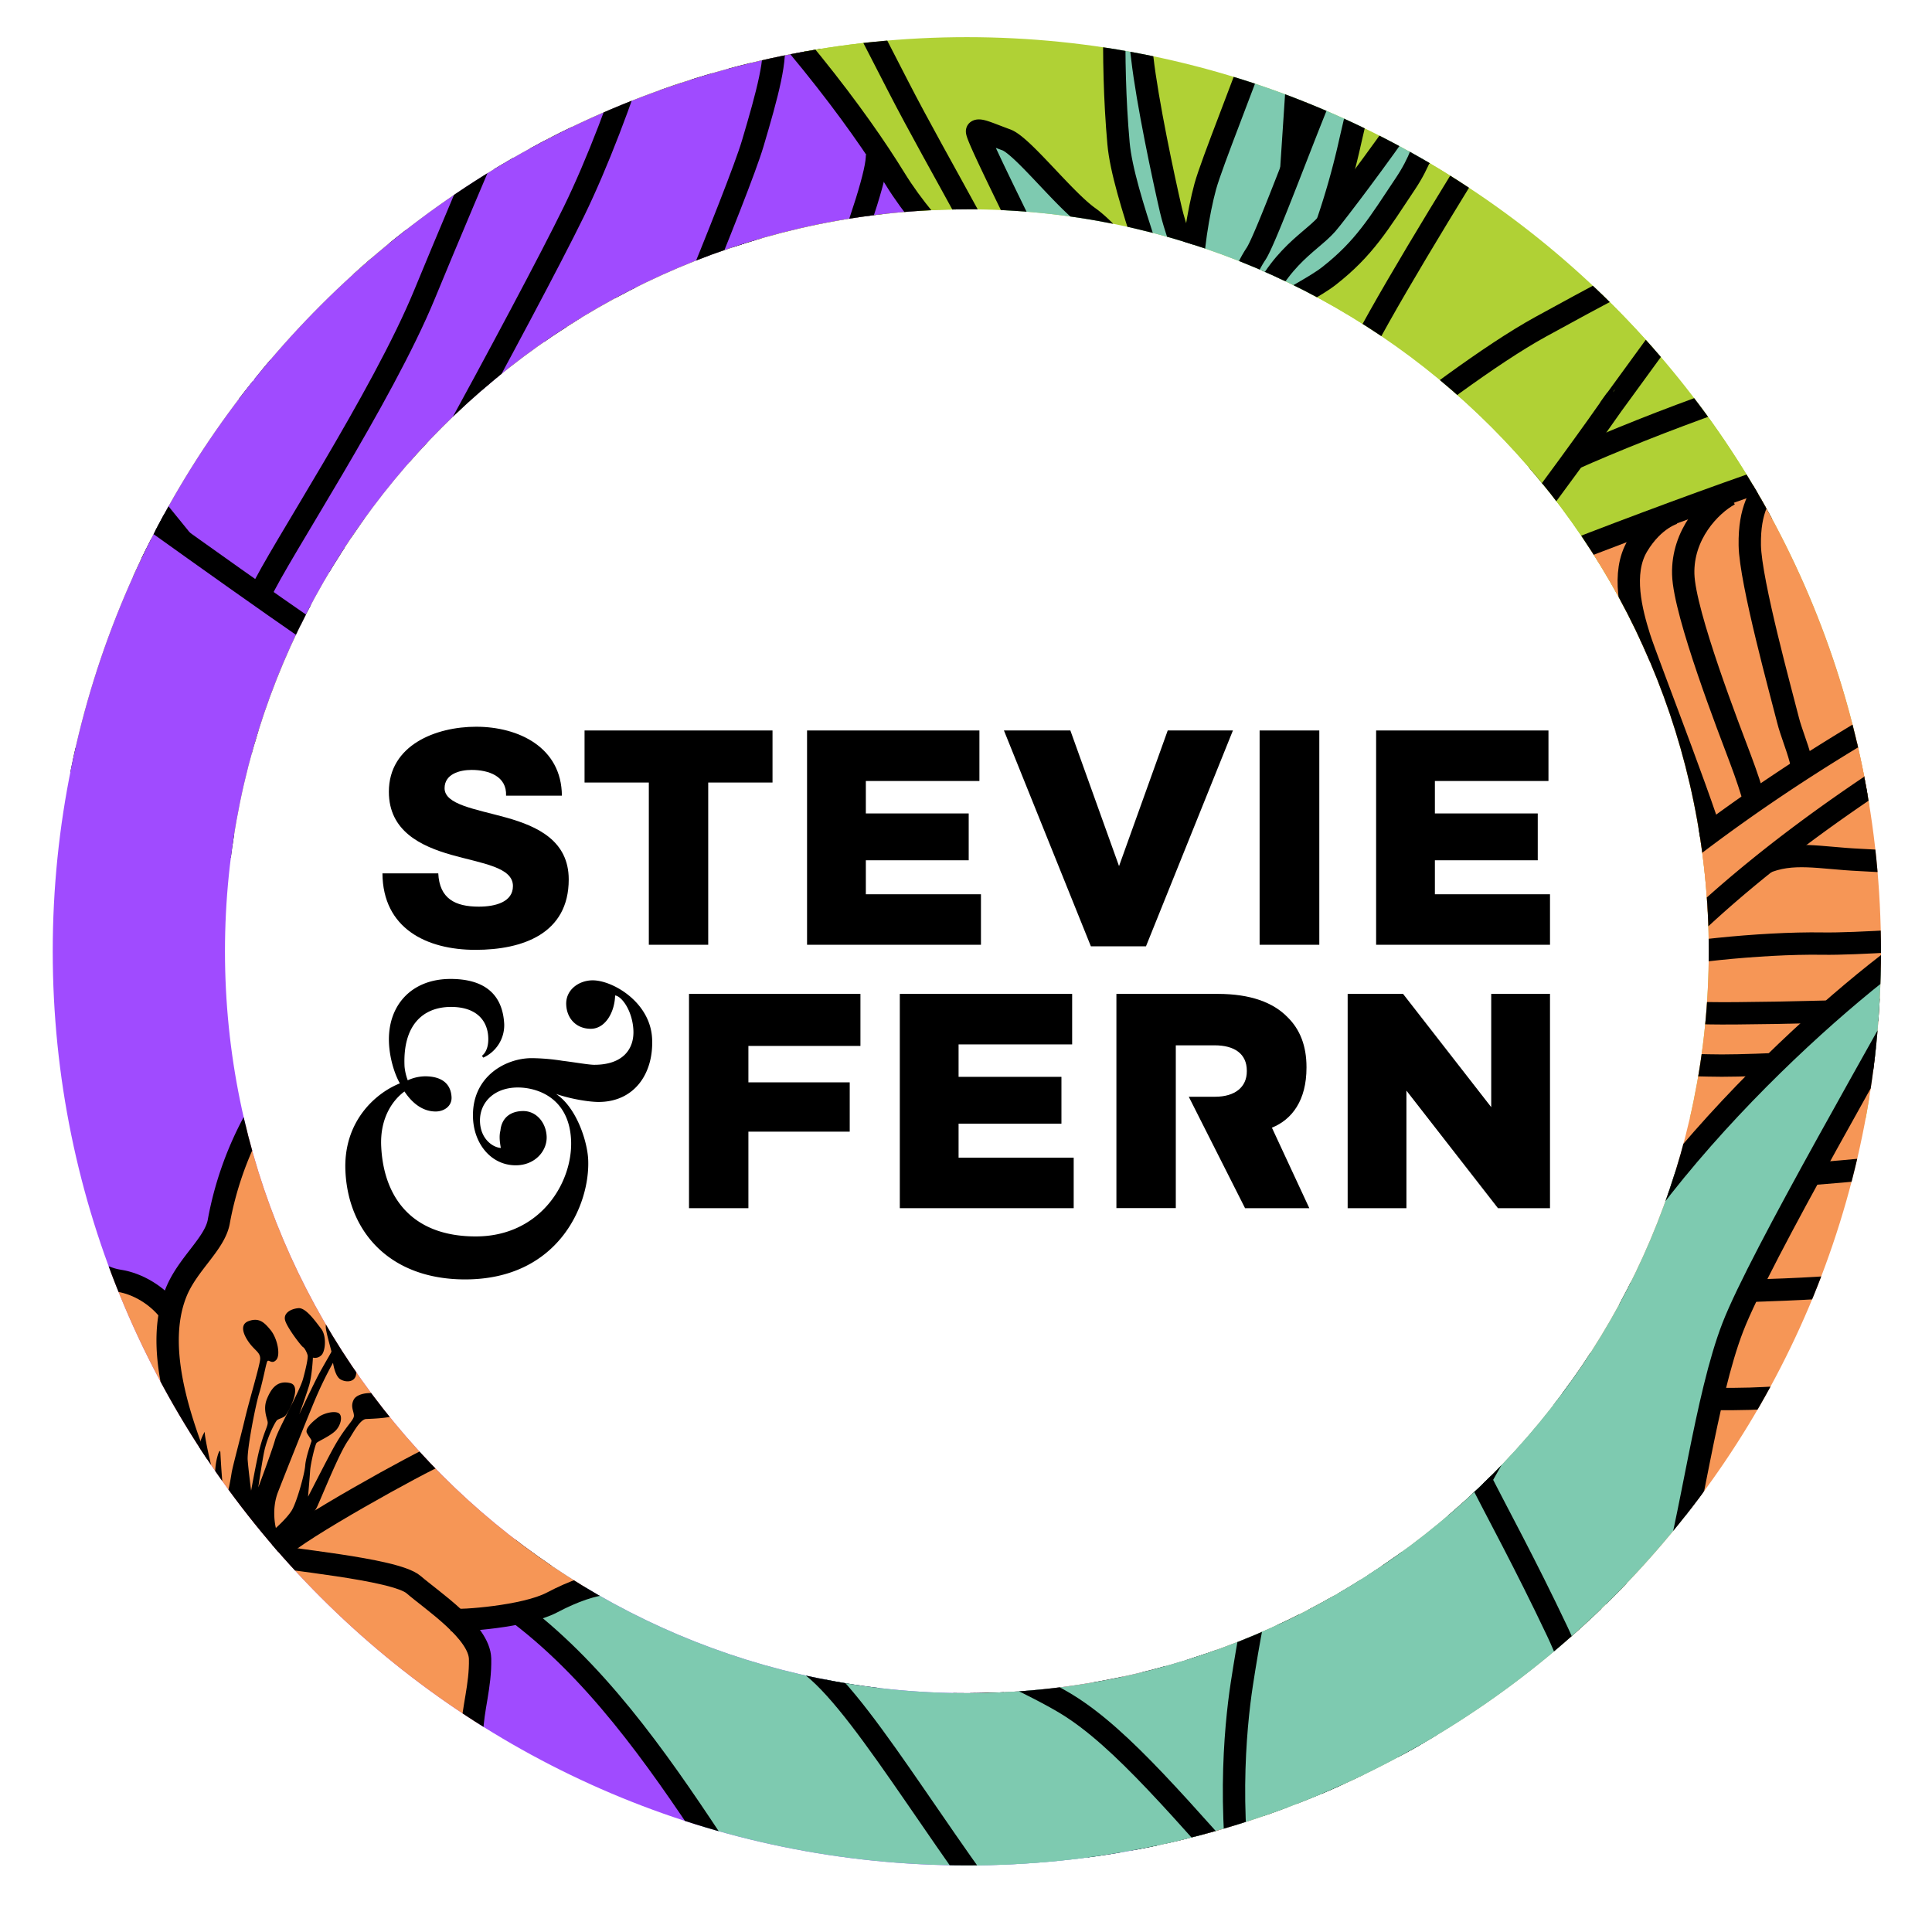 <?xml version="1.0" encoding="UTF-8"?> <svg xmlns="http://www.w3.org/2000/svg" xmlns:xlink="http://www.w3.org/1999/xlink" id="Layer_1" data-name="Layer 1" viewBox="0 0 1080 1080"><defs><style>.cls-1,.cls-6{fill:none;}.cls-2{clip-path:url(#clip-path);}.cls-3,.cls-4{fill:#b0d135;}.cls-10,.cls-4,.cls-6,.cls-9{stroke:#000;stroke-miterlimit:10;stroke-width:12.49px;}.cls-5{fill:#a04bff;}.cls-10,.cls-7{fill:#7ecab0;}.cls-8,.cls-9{fill:#f69656;}</style><clipPath id="clip-path"><path class="cls-1" d="M540.48,1042.77c-281.77,0-511-229.24-511-511s229.24-511,511-511,511,229.24,511,511S822.26,1042.77,540.48,1042.77Zm0-925.73c-228.68,0-414.72,186-414.72,414.72s186,414.72,414.72,414.72,414.73-186,414.73-414.72S769.17,117,540.48,117Z"></path></clipPath></defs><g class="cls-2"><rect class="cls-3" x="283.36" y="-157.09" width="761.56" height="782.16"></rect><path class="cls-4" d="M808.26,466.26c43.08-28.06,99.89-88,131.84-125.43,31.55-37,100.46-122.2,119.63-142.83-37,2.9-111.3,29.34-162.4,50.75s-99.32,47.66-121,61.51c-10.8,6.9-77.67,73.19-92.1,94.3s-11.7,46.08,11.3,61.73S765.17,494.32,808.26,466.26Z"></path><path class="cls-4" d="M322.19,190.13c-17-69.87-47.43-111.57-70.53-140.89C218.82,7.58,180.94-33.17,166.21-50S131.81-89.94,125-102.14c-2.24,50.27,35.63,108.83,54.23,170,8.64,28.41,78.3,272.42,88.51,289.4s36.6,40.62,56.23,6.9S326.75,208.9,322.19,190.13Z"></path><path class="cls-4" d="M367.94,3.94c1.12-16.34,17.54-54.62,19.5-65.19s2-30.38,3.37-42.38C401.14-68,408-58.27,414.08-46.48S447.26,22,450.27,26.26c5.91,8.41,28,43.12,33.76,55.32s11.75,126.66-2.66,135.06-32.05-1.34-43.22-22.95S364.42,55.3,367.94,3.94Z"></path><path class="cls-4" d="M501.08,521.87c153.43-21.43,194.57-57,252.77-111.59s162.25-205,147.83-184.73,53.65-74,70.32-95.71c-21,5.8-46.4,17.4-110.93,52.93-56,30.83-156.88,119-194.63,142C653,332.89,467.57,447,472,465.48S501.08,521.87,501.08,521.87Z"></path><path class="cls-4" d="M573,567.63c74.49-74.77,94.39-139.21,115.69-200.8,25.25-73,53.47-135.48,74.49-175.36C781,157.64,826.27,84.17,847.3,51.54,775.87,93.42,657.07,198.36,634.86,227.72c-20.91,27.65-71,71.26-95,134.86C535.62,373.88,573,567.63,573,567.63Z"></path><path class="cls-4" d="M228.92,344C213.51,310.7,170.74,251.13,125,205.24c-55.12-55.32-96.17-72.41-134.9-86.92s-72.22-14.45-89.62-13.8C-94.89,107-54.32,131.66-32,153.15S42.79,228.8,68.65,290.46,104.5,414.5,211.76,450c18.39,6.08,49.46,7.53,58.68,1.29"></path><path class="cls-4" d="M253.61,493.55C100,494.6,15.76,409.55-35.48,353.38c-16.8-18.42-78-58.69-101.1-70s-52.35-14.5-52.35-14.5,50.9-14.87,86.06-13.8S57.3,295.29,122.74,322.9s109.19,47.57,134.37,68.76S323.23,493.07,253.61,493.55Z"></path><path class="cls-4" d="M407.93,215.33c3-17.18,17.66-69.16,8.4-111.67s-52.82-114.24-74.23-143-89-105-109.8-113.83C261.36-99.9,276.57-44.92,288.53-14s5.45,68.22,15,100.19,5.72,142.47,8.2,176.56S306.8,371,319.13,411c24.27,78.83,67.39,96.43,94.49,78.76"></path><path class="cls-4" d="M400.6,482.58c-24.5-35.28-46.36-65.78-43.25-133,4.32-93.45,13.27-155.81-32-249.63C309.19,66.49,300.82,37,288.75,9.68"></path><path class="cls-4" d="M533.59,497.64c111.78-105.82,60.56-262.47,43.18-305.48S525.42,93.69,501.86,47.78s-34.28-66.15-49.5-97.45c-19.39-39.89-51.72-95.91-51.72-95.91s-6.48,80.38,4.35,128c10.32,45.36,19.39,142.65,2.67,221s5.22,231.25,44.13,285.89C469.65,514.41,515,515.2,533.59,497.64Z"></path><path class="cls-4" d="M339.05,484.34c-7.85,19.76-39.1,19.36-54.59,11.38-60.57-31.22-67.78-107.87-102.65-201.09C129.66,155.23,65.32,30,52.6-1.82s-17.5-52.82-8-79.31c11.43,30,68,77.16,88.49,98.9S212.73,111.54,263,196.17,365.93,416.65,339.05,484.34Z"></path><path class="cls-5" d="M402.73,1258.28c-34.27-25.46-257.62-358-310.94-432.73S-126.39,425.38-189.47,372.84s1.32-287.11-51.78-476.18,215.52-184.13,300-139.43S298-126.71,369.06-57.24s111.09,124.37,131.16,157,49.81,56.1,64.09,76c54.34,75.67,45.79,53.15,80.56,153.55,9,25.87,5.75,41.87,25.88,109.75s33.31,132,17.84,171.56S714,1038.74,694,1089.36,402.73,1258.28,402.73,1258.28Z"></path><path class="cls-6" d="M432,595.08c16.22-24.62,57.89-88.57,65.3-98.78C535.14,444.24,611.85,287.91,614,270"></path><path class="cls-6" d="M465.42,648.2c16.22-24.61,56.35-83,63.76-93.18C567,503,648.76,367.62,650.86,349.67"></path><path class="cls-6" d="M532,969.29s11.24-24.24,21.38-93.54c16-109.7-69.32-184.93-83.38-222.32S305.19,434.12,248.35,401.54c-75.1-43-257.42-183.16-309-211.14C-80.09,179.85-113,154-138.31,143.68"></path><path class="cls-6" d="M398.85,1276.34c-34.26-25.46-288-397.2-341.38-471.92S16.65,315.9-46.42,263.36-188.15,85.73-241.25-103.34s215.52-184.13,300-139.43S298-126.71,369.06-57.24s111.09,124.37,131.16,157,49.81,56.1,64.09,76c54.34,75.67,47.29,56.92,82.07,157.32,9,25.87,4.24,38.1,24.37,106s33.31,132,17.84,171.56S779.92,1024.08,760,1074.7,398.85,1276.34,398.85,1276.34Z"></path><path class="cls-6" d="M-247.43-158.56c5-13.34,16.88-8.8,31,13.73s139,218.51,169,264.54S44.21,261.38,44.21,261.38l35,23S-60.87,49.47-89.08,4.41s-112.57-175.17-121.24-188.2c-9.91-14.88-17.18-32.07-1.46-44.15"></path><path class="cls-6" d="M145.8,331.39c9.73-21.45,67.87-109.26,91.59-167s75-177,81.55-192.54,9.38-56,9.63-63.52"></path><path class="cls-6" d="M188.38,360.57c13.82-20.19,106.21-188.71,132.41-242.28S375.59-26.71,372-43"></path><path class="cls-6" d="M267.3,414.12s63.9-114.28,78.56-148.33S412.75,107.3,420.8,80.16s14-48.73,11-59"></path><path class="cls-6" d="M320.94,465.79C343.23,428.23,419,273.9,434.81,239.5s56.75-135.36,55.41-153.29"></path><path class="cls-6" d="M363.82,515.56C378.44,493.89,463,345,483.89,294.27S529,153.05,529.46,138"></path><path class="cls-6" d="M398.26,552.39c15.09-24.28,128.84-225.13,146-267.37,8.32-20.45,30.84-86.56,25.56-101.66"></path><path class="cls-6" d="M81.07,287.89C100.73,263.46,199.73,68.25,219.91,20.42S275-96,273.75-125.54"></path><path class="cls-6" d="M32.15,205.7C55.75,164.34,134,28,156.41-32.47s39.36-119.26,38.59-137"></path><path class="cls-6" d="M-13.24,128.43c16-31.64,83.63-163.78,106.66-202s34.47-95.39,29-134.1"></path><path class="cls-6" d="M-56.57,53.1C-37.91,10.22,10.48-65.07,27.24-100.25c24.86-52.2,42.64-122.09,31.52-142.52"></path><path class="cls-7" d="M827.21,513.35c-4.05-23-7.88-73-11-113.08-1.48-19.28-2.76-35.93-3.82-46.58-4.33-43.23-15.07-67.57-23.93-83.94-11.19-20.65-26.25-32.52-46-36.28-8.36-1.59-15.55-3.57-21.9-5.32a149.49,149.49,0,0,0-18.79-4.33c.27-8.56,2.23-15.4,5.87-20.39a77.17,77.17,0,0,1,9.49-10.27c3.4-3.25,6.6-6.31,8.69-9.83,3.27-5.52,5.59-14.21,6.29-17a126.81,126.81,0,0,0,13.38-8.63c18.33-14.35,27.08-27.57,39.19-45.86q2.1-3.19,4.4-6.63c10.6-15.88,13.28-29,15.65-40.55,1.27-6.18,2.46-12,4.77-17.72,6.89-17.06,15.85-48.91,16-55.2a4.54,4.54,0,0,0-3.61-4.79c-3.92-.77-4.68,1.27-8.38,11-5.21,13.77-16.06,42.41-30.74,64.25-8,11.92-20.14,28.5-29.8,41.34,1.72-6,3.49-12.78,5.23-20.53,3.71-16.57,16.46-69.38,18.84-76.7,9.13-28.07,7.75-31,7.3-31.95l-1.25-2.57-2.81.05c-2.8.05-3.85.07-21,30.63-10.54,18.78-19.42,36-23.74,46.06-2.13,4.94-4.75,11.44-7.64,18.74,1.56-23.7,3.53-54.53,3.67-61,.65-28.49-4.08-29.8-5.65-30.23-3-.84-4.73-1.31-14.45,17.54-2.66,5.17-9.28,18.49-13.17,30.46-2.8,8.6-8.41,23.31-13.84,37.54-6.67,17.47-13,34-15,41.52a244.89,244.89,0,0,0-5.79,29.72,166.58,166.58,0,0,1-5-16.53c-4.26-18.42-13.08-59.8-16-84.55C641.15,18.87,638-8,629.49-24l-1.65-3.1-3.39,1c-3,.87-5.22,1.5-6,37a657.11,657.11,0,0,0,2.24,69.64c1.44,16.13,8.86,39,16,61.09q.9,2.78,1.79,5.52c-9-11.83-19.67-23.63-27.53-29.21-6.12-4.34-14.45-13.16-22.5-21.69-11.74-12.44-19.22-20.16-24.75-22.15-2.4-.86-4.55-1.68-6.45-2.42-7.16-2.75-10.76-4.13-13.79-2-4,2.86-4,2.86,20,52.1,5.51,11.31,10.72,22,13,27.06,5.78,13,22.7,43.11,33.44,57a27.35,27.35,0,0,0-10.77,1,129.09,129.09,0,0,0-16,6.19c-9.5,4.11-20.28,8.77-33.27,11.65-9.48,2.1-16.85,3.23-23.36,4.23-8.35,1.29-15.56,2.39-24,5.07-4.32,1.37-9.4,2.8-14.31,4.19-19,5.35-22.82,6.7-24.14,10.13a4.77,4.77,0,0,0,.43,4.28c1.28,2,3.48,2.89,6.78,3,4,.1,9.74-1,17.41-2.56l1.31-.27c7.8-1.59,60-2.71,72.15-2.43,3.2.07,6.54,0,9.92-.17a76.12,76.12,0,0,0-16.56,8.81C539.91,270,500.63,282,488.79,283.62c-8,1.1-15.78,5.12-22.05,8.34-3.55,1.82-6.91,3.54-9.1,4.1-4.3,1.09-9.25,3.54-10.2,7.13a4.72,4.72,0,0,0,1.28,4.69,4.9,4.9,0,0,0,3.39,1.37,7.48,7.48,0,0,0,2.45-.38c2.05-.63,12.27-1.53,30.49-2.12,3.3-.11,7.41-.41,11.85-.83-6.07,2.11-12.15,4.11-18.11,5.9-40.15,12-49.13,18-61.39,29.71l-13.32,12.74,17.61-5.44c5.7-1.75,11-2.95,15.64-4l3.44-.79c8.11,7.09,34.43,2.09,79.49-7.25,16.32-3.38,33.19-6.88,47.8-9.17,29.44-4.6,61.45-15.56,89.69-25.22,19.27-6.6,37.47-12.83,52.71-16.37,36.78-8.54,46.75-2.55,51,2.7,4.68,5.71,20.55,67,22.14,93.44,1.93,31.89,7.58,83.17,11.32,117.1,1.8,16.37,3.22,29.31,3.71,35.19.43,5.3,2.38,8.31,5.79,8.93a6.31,6.31,0,0,0,1.14.14c3,.07,9.25-2.4,21.26-27.54l.6-1.26Z"></path><path class="cls-6" d="M823.09,514.11c-6-34.21-11.54-127.06-14.84-160-4.49-44.83-16-68.51-23.43-82.31s-19.76-29.65-43-34.08-36.73-11.54-52.34-10-22.6,9.22-36.36,14.74-13.64.66-21.51,4.38-35.6,24.49-52.3,30.93S519.4,304.23,480.2,316s-48,17.54-59.63,28.69c8.82-2.72,16.84-4.18,22.19-5.58,3.52,12.64,75.94-8.14,124.79-15.78s103.92-32.67,142.09-41.53S759.35,279,765,286s21.55,70,23.12,95.93c2.82,46.78,13.49,133.66,15,152.19S823.09,514.11,823.09,514.11Z"></path><path class="cls-6" d="M533.92,296.29c-8.8,2.08-35.14,5.66-48.84,6.11s-28.19,1.26-31.64,2.32-1.46-2.69,5.43-4.44,18.85-10.71,30.68-12.34,52.06-13.65,68.69-25.45S594,249,601.21,247.6s13.23,4.87,17.44,3.82A89.22,89.22,0,0,0,629,247.85"></path><path class="cls-6" d="M697.56,228.11c-.22-7.23.42-18.63,6.71-27.24s14.39-13.75,18-19.75,6-16.71,6-16.71"></path><path class="cls-6" d="M684,208.87c4.65-28.88,43.63-42.64,58.93-54.62,19.84-15.53,27.91-29.41,42.65-51.48,15.76-23.61,13.15-40.52,20-57.48S821.17-3.06,821.29-8.38s-13.11,40.79-34.77,73c-13.84,20.58-40,55.15-44.76,60.61-10.16,11.56-30.06,19.33-43.47,59.5"></path><path class="cls-6" d="M741.76,125.25A425.35,425.35,0,0,0,754.1,82.06C757.8,65.51,770.59,12.53,773,5s8.23-27.2,7.51-28.74-30.84,50.66-40.88,74-32,83.35-37.48,91.6-14,25.64-9.5,47.23"></path><path class="cls-6" d="M721.83,94.81c.56-8,5.3-78.71,5.53-88.6s-.94-25.51-2.45-25.93-16.2,26.27-22.34,45.15-25.08,65.25-28.82,78.86-8,39.34-6.71,49.26"></path><path class="cls-6" d="M683.09,228.54c-1.37-6.5,4.9-31.08-2.76-45.72s-21.64-47.53-25.8-65.51-13.13-60-16-85c-1.68-14.38-4.78-39.42-12.68-54.22-2.34.68-5,53-.59,102.05,2.66,29.84,27.32,86.09,29.08,109.34s13.79,44.71,13.79,44.71"></path><path class="cls-6" d="M650.91,174.16c-5.79-13.07-28.38-42.88-42.23-52.71s-37.14-40-46.19-43.29-14.7-6-16.25-4.93,27.94,59.23,34.46,73.84,27.37,51.22,36.66,60.57,17.14,16,25.42,20a26.52,26.52,0,0,1,13,14.38"></path><path class="cls-6" d="M636.77,224.44c-6.77-3.58-16.61-5.79-20.11-2.83s-2.83,11.35,2.77,16,13.07,6.92,20.68,7.09"></path><path class="cls-6" d="M629.49,243.3c-3-.83-20.18.3-31.22.81s-24.4,2.1-35.81,1.84-64.7.81-73.11,2.52-19.5,4.12-21,1.8,21.1-7.5,35.66-12.12,25.22-4.37,47-9.2,38-14.73,49.49-17.89,17.89,1.39,16.17,8.36c-1.67,6.81-13.61,23.78-40.29,26.21"></path><path class="cls-8" d="M637.75,1270.84c-1.43-36.24.44-133,2.43-157.44s4.68-44,3.06-64.33-3-43.49-39-51.35-134.81-139.07-94-269.84S608.07,513.65,679.3,445.56,795.32,345,825,330.46s162.3-63.95,192-71.93,231.63-55,281.52-22.48,29.87,110.26-10.61,150.2S1169.69,560,1136.09,643.17s-51.3,202-97.67,231.22c-46.16,29.08-167,88.19-243.48,140-60.28,40.83-84.6,47.35-91.4,60.42-10.39,20-29.87,17.27-32.11,31.32s-4.15,84.5-2.53,104.88,7.13,60.24,7.13,60.24Z"></path><path class="cls-6" d="M670.47,1108.6c-7-44.06,4.63-101.27,16.6-120.54s35.48-45.82,46.35-51.51,12.89-10.44,34.63-15.24,63.88,1.93,82.44-4.22,27.16-10.92,58-12.79S971,902.83,987.26,891s23.07-21.11,42.08-26.13,30.56-12.28,36.89-22.71"></path><path class="cls-6" d="M788.26,688.78c1.16-14.24-31-94.06-49.81-123.67S694,483.69,691,468.55c-4.06-20.44.65-35.81,6.81-41"></path><path class="cls-6" d="M829,624.51c-2.39-9-40.42-99.48-48-115.17S745.7,442,741.68,433.17c-7.34-16.2-3.58-36.86,3.86-47.35"></path><path class="cls-6" d="M873.75,569.06c-4-15-37-100.42-47.55-122.42s-25.59-43.32-29.88-60.83c-5.2-21.23,1.08-38.74,8.31-44.56"></path><path class="cls-6" d="M833.37,326.78c-3.22,7.54-11.66,17.6-.06,47.48S889.58,492,894.73,509.42c8,27.17,4.51,36.07,4.51,36.07"></path><path class="cls-6" d="M878.31,309.13c-5.58,11-9.64,28.85-1.64,49.78s28,71.6,35.74,90.95,20.67,48.3,16,62.66"></path><path class="cls-6" d="M960.59,481.69c-1.17-13.27-39.79-111.39-44.19-125.44s-10.25-35.84-1-51.2,20.55-18.26,20.55-18.26"></path><path class="cls-6" d="M966.75,276.48c-10.89,6-26.42,22.28-25.81,44.51s26,87.39,32.1,103.66,11.9,34.76,9.61,39.43"></path><path class="cls-6" d="M989.83,267.62c-5.94,9-12,16.87-11.69,37.17s17.93,84,21.33,97.58,13.25,30.89,6,42.95"></path><path class="cls-6" d="M1044.68,251.63c-9.6,7.19-18.62,22.23-20,36.51s9.3,68.69,14.28,88.34,9.41,35.81,2.68,43.93"></path><path class="cls-6" d="M648.77,477.62c-1.93,19.19-4.75,31.72,11.22,63.9,18.5,37.29,61.79,115.5,76.19,138.22,10.25,16.18,26.59,41,24.12,57.82"></path><path class="cls-6" d="M603.61,534.37c-7.36,27.52,41.73,95,56.5,117.62s52.58,78.41,61.76,98,14.11,28.53,12.16,39"></path><path class="cls-6" d="M572.34,582c-1.28,6.65,40.7,71.78,56.84,95.56S703.88,789.21,710,801.21s8.5,18.95,8,23.11"></path><path class="cls-6" d="M545.38,635c.55,13.37,46.75,71.55,64.55,97.28s71.79,84.73,80.27,97.1,14,20.68,13.8,25.59"></path><path class="cls-6" d="M527.25,678.22c4.57,20.09,24.4,38.87,42.35,60.6S652,830.25,664.16,844.21s27,33.42,25.46,41.51"></path><path class="cls-6" d="M507.18,738.48c7.14,19.94,64.53,84.13,88.23,109.25s55.71,53.48,62.14,61.85S671.72,928.45,670.9,934"></path><path class="cls-6" d="M503.82,831.49c7.13,19.94,38,54,69.43,74.82,30.33,20.11,61,43.73,68.85,50.82,8.72,7.89,14.39,15.12,13.57,20.72"></path><path class="cls-6" d="M1089.79,242.76c-14.1,3.35-29.54,7.24-30.29,32.27-1,32.69,6.24,65.49,10.42,97,3.13,23.55.32,27.69-2.21,31"></path><path class="cls-6" d="M712.12,920.4c16.06-12.68,66.23-12,88.17-8.31s39.48,2.66,50.2,5"></path><path class="cls-6" d="M728.67,882.63c5.35-5.27,15.21-8.61,30.23-8.42S866.69,886.88,898,890.47s81.7-4.22,108.81-15.74"></path><path class="cls-6" d="M753,828.64c7.82-6.87,27.55-7.34,47.5-4.16s93.14,18.39,127.64,17.15c59.51-2.15,130.28-5.71,152-30.63"></path><path class="cls-6" d="M772.35,782.28c9.42-7.52,18.43-9.9,46.42-6.84s129.46,8.29,167.4,6.14c46.86-2.66,91.15-2.42,109-18.32"></path><path class="cls-6" d="M791.57,727.86c7.5-6.12,35.25-6.69,55.84-5s128.3-.46,168.14-2.88c40.1-2.43,86.63-7.45,99.91-17.76"></path><path class="cls-6" d="M829.3,666.56c7-5.91,17.68-5.16,60.36-4.27s141-6.9,176.06-11,61.86-5.58,70.75-12.89"></path><path class="cls-6" d="M870.93,602.66c10.18-4.09,48.1-8.19,84-7.08s144.44-7.66,170.17-8.67,34.84-4.67,40.31-8.11"></path><path class="cls-6" d="M897.82,568.26c8-3.23,33.38-2.34,58.48-1.85s160.31-2.22,189.89-9.13,36.12-10.79,40.08-14.87"></path><path class="cls-6" d="M918.51,537.16c13.83-4.32,64.85-10.26,100.56-9.68s171.66-11.14,181.84-15.23"></path><path class="cls-6" d="M986,482.53c15.85-7,31.25-2.87,53.45-1.84s101.78,7,136.94,1.58,41-6.51,50.38-14"></path><path class="cls-6" d="M1042.38,440.06c9.32-3.13,41.39-10.17,76.57-6.27s95.33,5.79,110.13,3c11.58-2.17,20.19-4,25.76-8.73"></path><path class="cls-6" d="M637.75,1270.84c-1.43-36.24.44-133,2.43-157.44s4.68-44,3.06-64.33-3-43.49-39-51.35-134.81-139.07-94-269.84S608.07,513.65,679.3,445.56,795.32,345,825,330.46s162.3-63.95,192-71.93,231.63-55,281.52-22.48,29.87,110.26-10.61,150.2S1169.69,560,1136.09,643.17s-51.3,202-97.67,231.22c-46.16,29.08-167,88.19-243.48,140-60.28,40.83-84.6,47.35-91.4,60.42-10.39,20-29.87,17.27-32.11,31.32s-4.15,84.5-2.53,104.88,7.13,60.24,7.13,60.24Z"></path><path class="cls-9" d="M651.39,1127.89c.81-61.57,14.85-194.09,34.83-262.12,35.63-121.31,85-223,157.61-300.79S1003.56,427.77,1088,382.56c82.77-44.31,164.48-80.89,197.72-112.66s12.71-33.85,12.71-33.85,17.92,15.15,23.38,28.73a69.36,69.36,0,0,1,5,25.59s-4.33-14-17.46-7.45-128.66,74.89-191.49,111.56c-40.56,23.68-131.43,77.4-196.42,148-67.67,73.55-100.35,134.69-135.4,211.15-39,85-65.35,215.06-73.13,260.72-9.62,56.52-12,114-12.9,132.65"></path><path class="cls-10" d="M439.67,1230.42c-47.58-26-102.6-85-139.24-121.76-36.18-36.3-73.13-34.76-95-54.9,29.91-14.06,85.18-30.38,117.4-31.82,67.13-3,113.82,29,137.77,41.82,11.91,6.37,87.63,70.67,104.52,91.7s16,47.51-6.89,65.84S487.26,1256.44,439.67,1230.42Z"></path><path class="cls-10" d="M948.36,916.73c17.89-73.71,50-117.71,74.4-148.63,34.64-44,74.6-86.93,90.14-104.73s36.29-42.09,43.45-55c2.36,53-37.58,114.79-57.21,179.34-9.11,30-82.6,287.36-93.36,305.27s-38.61,42.85-59.32,7.28S943.55,936.52,948.36,916.73Z"></path><path class="cls-10" d="M882.83,748.37c-1.18-17.23-18.5-57.61-20.57-68.77s-2.15-32-3.55-44.7c-10.9,37.58-18.15,47.85-24.55,60.29s-35,72.21-38.18,76.73c-6.23,8.87-29.56,45.49-35.61,58.35S748,963.88,763.18,972.75s33.81-1.42,45.59-24.21S886.54,802.55,882.83,748.37Z"></path><path class="cls-10" d="M765.67,1246c-163.11-10.09-209.26-44.16-274.91-96.86S377.34,965.82,286.68,899.43c-19.5-14.28-52.86-27-70-27.13,12.52-5.61,64.66-11.49,127.4,3.41,92.35,21.93,218.2,131.33,259.77,152.4,14.79,7.5,191,136.51,187.83,156.27S765.67,1246,765.67,1246Z"></path><path class="cls-10" d="M651.67,946.63c-25.46-47.89-48.61-118.55-59-169.41C582.39,727,564.18,657.08,557,628.24c6.09,5.07,75.09,64.43,101.19,83.38C705.68,746.07,747.79,795,760.76,818.9c6.45,11.88,34.37,107.21,36.92,134.06s-12.71,48.51-41.93,51.22S677.13,994.51,651.67,946.63Z"></path><path class="cls-10" d="M654.22,1047.85s-25.4-26.75-43.48-44.54-98.92-91.23-156.35-173.07c-29.47-42-59.74-78-74.83-107.45,38.93,41.8,81,58.13,118.86,79.23,42.1,23.46,62.45,20.61,148.46,57.63a279.52,279.52,0,0,1,73.9,46.25c10.08,8.82,29.69,120.35,30.45,135.12s-49.73,42.36-66.85,33.51S659.61,1054.8,654.22,1047.85Z"></path><path class="cls-10" d="M775.67,1256.36c-101.9-44.84-146.21-100.5-190.8-152.83-52.86-62-99.06-146.69-130.59-171.86S386,878.5,349.63,862.83c86.26,13.7,213.75,69.62,246.84,89.93,31.16,19.13,63.65,58.83,111.68,112.09C716.68,1074.31,775.67,1256.36,775.67,1256.36Z"></path><path class="cls-10" d="M1046.75,1079.06c16.25-35.15,61.37-98,109.61-146.4,58.14-58.35,101.45-76.38,142.31-91.69s76.18-15.24,94.52-14.55c-4.87,2.62-47.66,28.62-71.24,51.29s-78.86,79.8-106.14,144.85-37.81,130.84-151,168.28c-19.39,6.41-52.17,7.94-61.9,1.36"></path><path class="cls-10" d="M1020.71,1236.79c162.07,1.11,250.9-88.61,305-147.86,17.72-19.43,82.26-61.91,106.65-73.8s55.22-15.3,55.22-15.3-53.69-15.68-90.79-14.55-169,42.37-238,71.5S1043.57,1107,1017,1129.31,947.27,1236.28,1020.71,1236.79Z"></path><path class="cls-10" d="M800.68,1054.52c-3.8-21.81-22.43-87.82-10.67-141.82S862.8,771.24,884.28,731c56.18-105.16,179.54-204.17,206-215.41-36.91,67.71-106.37,187-121.56,226.16s-23.34,108.08-35.51,148.68-7.27,180.93-10.41,224.23,6.3,137.49-9.36,188.35c-30.83,100.11-85.59,122.47-120,100"></path><path class="cls-10" d="M812.69,1244.52C672.25,1163,686.79,989.79,694.18,941.42s16.87-88.24,32.69-140.33c19.86-65.39,39.3-178.38,39.3-178.38s15.7,75,30.64,130.78c12.69,47.41,37.52,82.08,73.71,158.43s50.8,238.65,24.12,304.19C882.4,1246.21,836,1258,812.69,1244.52Z"></path><path class="cls-10" d="M930.57,1227.07c8.28,20.85,41.25,20.43,57.59,12,63.9-32.93,71.5-113.79,108.29-212.13,55-147,122.87-279.17,136.29-312.71s18.47-55.72,8.44-83.66c-12,31.64-71.77,81.39-93.34,104.33s-84,98.91-137,188.19S902.22,1155.67,930.57,1227.07Z"></path><path class="cls-8" d="M341.63,725.71c2.85-1.73,7.45-.24,6.27-4.9-.26-1.07-1.52-4.55-6.38-4.8-1,0-3.76-.62-6.67-1.22a208.73,208.73,0,0,0-27.55-4.22c-11-.82-17.37.77-26.23,3-5.91,1.46-13.26,3.29-24.43,5-11.85,1.84-23.82,9.1-35.08,14.33-7.27-16-35.33-68.4-51.42-72.15-6.77-1.57-10-6.79-15.55-16.63a143.33,143.33,0,0,0-8.23-13.35l-5.6-7.83-4.54,8.49a188.78,188.78,0,0,0-18.65,54.06c-.87,5-5.19,10.58-9.76,16.51s-9.81,12.72-13,20.69c-.2.51-1.48,5.07-1.67,5.57-7-6-14.58-14.2-23.16-15.48a39.25,39.25,0,0,1-9.26-3.06c-6.18-2.61-13.88-5.85-22.17-1.18-4.63,2.61-9.51,5.78-14.23,8.86s-8.91,5.8-12.2,7.55c-4.23,2.26-15.36,7.4-27,6.3L-28.52,730l8.61,11.29c4.64,6.07,7.7,10.07,12.76,26.08,1.2,3.83,2.35,7.49,2.79,9,0,1.67.71,4.56,2.84,12.37,5.31,19.45,17,40.92,28.51,52.93-7.16,7.68-12.5,17.66-13.17,29-1.3,22,5.38,68.69,23.33,83.49L43,959l3.31-6.86c.34-.69.67-1.51,1.05-2.43,2.11-5.22,4.52-11.1,16.63-10.92,5.49.1,11.55,2.59,18,5.22,12.53,5.14,28.12,11.54,44.42,0a71.42,71.42,0,0,0,12.76-11.19c4.45,13.81,12.45,27.87,24.91,33.58,14.06,6.45,32.87,8.74,46.61,10.4,6.82.83,14.54,1.77,16.64,2.8,3.43,1.69,4.89,4,7.6,8.63a75.74,75.74,0,0,0,5.08,7.84l3.15,4.15,4.54-2.56c4-2.28,19-19,19.31-33.69A111.29,111.29,0,0,1,269,948c1.27-7.53,2.58-15.32,2.4-24-.12-5.49-2.68-10.89-6.51-16,15.55-1.72,42.64-10.1,42.64-10.1s19-13.1,26.75-12.1c3.19.42,23.72-1.81,32.18,7.41,5.74-10.28,1.54-18.7.46-29.77-.38-3.89-9.35-19.64-14.51-26.74-6.62-9.1-26.45-24.55-38-25.33-2.12-.14-7.36-2.37-12-4.34l-1.75-.74c3.65-6.18,6-13.58,8.48-25.54,1.3-6.39,4.84-12.28,11.84-15.65,5.05-2.42,11.57-1.79,13.37-7.85,1.53-5.21,1-10.24.59-14.29-.33-3.16-.64-6.15.23-7.66C336.26,733.24,339.51,727,341.63,725.71Z"></path><path class="cls-6" d="M119.37,840.3C103.22,803,84.8,756.16,98.5,722.34c6.42-15.84,21.65-27.08,23.82-39.55A189,189,0,0,1,140.88,629c10.74,15,13.9,30,28.09,33.28S216,725,218.46,733.92"></path><path class="cls-6" d="M192.25,752.85c4.54-4.56,39.27-26.51,68.08-31s33.33-9.46,50.73-8.15,31,5.39,35.38,5.61-8,4.29-11.61,10.54,1.19,15.11-1.41,23.9-22.59,7.63-26.07,24.7S300.72,802.2,295,809"></path><path class="cls-6" d="M156.1,865.82c9.88-10.45,79.07-48.66,90.11-53.11s17.69-10.42,32.51-8.55,34,4.54,40.45,8.26c20.68,12,33,16,44.37,42,5.74,13.14,8,18.88,3,36.86-16-9.82-33.24-8.46-58,4.54-15.24,8-50.81,10.34-56,9.73"></path><path class="cls-6" d="M148.44,868.91c7.93,2.64,72.36,7.89,82.77,16.91s36.84,26.34,37.16,41.49-4.22,28.37-4.46,41-14.21,28-16.74,29.43c-6-7.93-7.24-14.8-15.23-18.74s-43.08-3.49-65.25-13.66c-18.9-8.67-26.72-40.67-26.57-55,.17-15.08.32-37.73-.7-41.52"></path><path class="cls-6" d="M110.66,852.46c-8-4.81-26.81-19.55-55.45-20.3C41.46,831.81,17,848.79,15.62,872.7S22,940.84,37.41,953.52c2.35-4.89,4.76-17.57,23.84-17.22s38.79,21.9,60.56,6.52S140,917.22,140,917.22"></path><path class="cls-6" d="M94.47,732.71c-6.48-8.34-17.22-15.18-28.14-16.8s-19.14-10.32-28.42-5.09-20.14,13.13-27.32,17S-8.5,736.09-20.69,735c5.1,6.68,8.8,11.26,14.45,29.18,6.61,20.92,0,.86,5.88,22.24s19.09,44.12,30.43,54.39"></path><path d="M96.76,835.88c2.79,8-13.8,8.25,10.91,21.63,8,4.34,25.87,20.21,32.48,28.17,1-3.15,12.94-5.73,15-16.19s17.74-17.17,22.39-27.76,12.58-30.29,17.29-36.82c1.94-2.69,6.21-11.49,9.83-11.67s17.2-.51,18.53-3.54c1.84-4.18-5.21-7.4-11-10-4.29-1.9-12.59-1-14.48,2.77s0,6.18.14,8.76-4,5.31-10.29,16.15c-3.74,6.4-14.41,27.66-15.36,29.26,0,0,.93-10.71,1.17-14.53s2.79-14.6,3.62-15.52,7.84-3.9,10.76-7,4-8.39,1.41-9.72-8.38.23-11.13,2.31c-3.95,3-7.71,6.66-6.43,8.94s2.68,3.81,2.56,4.4-3.21,8.93-3.55,13.77-4.82,20.7-7.53,25.07-8.86,9.79-8.86,9.79-2.7-10.09,1.19-20.08,15.18-38.36,20.27-50.59a214.86,214.86,0,0,1,10.48-21.67s1,7.26,4,9.16,8.28,1.93,8.92-2.78,2.73-18.55-.32-24.1S190,735.09,186.2,736s-4.07,3.28-4.09,5.76,3.14,13.29,3.16,13.73-2.28,4.06-6.44,11.57-19.47,40.43-20.65,43.12,3.28-5.45,4.88-8.6,7.9-21.07,9.66-26.86,2.2-15.8,2.2-15.8a5,5,0,0,0,5.17-1.86c1.91-2.72,2.4-10.49-.57-14.29s-8.48-11.86-12.7-11.5-8.63,2.77-7.4,6.94,9,14.31,10,14.85,2.37,3.54,2.57,4.7-.59,5.73-2.57,13-14,28.16-15.69,34.24-9.35,26.48-9.35,26.48,2.29-15.42,3.37-20.34c1.79-8.12,6.19-16.53,7.18-17.3s3.3-1.19,4.56-2.42,9.84-16.57,2.74-18.26c-7.52-1.8-10.8,3.48-13,8.83s-.23,10.09.33,12.55-1.67,4.61-4.61,16c-1.62,6.28-4.57,22.74-4.57,22.74s-1.48-11.29-1.92-17.11S142.72,786,144.85,779s3.68-15.82,4.46-17.76,2.43,1.78,5.07-1,.61-12.24-3.17-16.8c-3.27-3.93-6.2-7.14-12.23-4.94s-1.87,9.44,1.09,13.1,5.49,4.69,5.37,8.06-6,22.8-8.56,33.6-6.85,26.57-7.42,30.18c-1.11,7.07-2.29,12.68-3.54,14.06s-2.52-21.36-2.72-25.44-3.37,5.72-2.87,13-6-20.6-5.9-24.69c-1.89,3.16-4.11,8.54-4.21,18.18a57.46,57.46,0,0,0,3.31,19.56C111,834.29,97.09,816,93.1,806.39,92.89,813.86,93.15,825.6,96.76,835.88Z"></path><rect class="cls-7" x="188.55" y="379.03" width="703.41" height="346.32"></rect><rect class="cls-5" x="188.55" y="344.47" width="703.41" height="195.73"></rect><rect class="cls-3" x="189.28" y="537.28" width="183.7" height="189.74"></rect></g><polygon points="385.16 555.59 480.99 555.59 480.99 584.68 418.36 584.68 418.36 605.04 475 605.04 475 632.6 418.36 632.6 418.36 675.38 385.16 675.38 385.16 555.59"></polygon><polygon points="503 555.59 599.34 555.59 599.34 583.83 535.85 583.83 535.85 601.96 593.35 601.96 593.35 628.14 535.85 628.14 535.85 647.14 600.2 647.14 600.2 675.38 503 675.38 503 555.59"></polygon><path d="M664.53,613.09h14.65c11.3,0,17.8-5.48,17.8-14.21v-.34c0-9.41-6.84-14.2-18-14.2H657.28v91h-33.2V555.59h56.65c18.31,0,31,4.79,39,13,7,6.85,10.61,16.09,10.61,27.9v.34c0,18.31-8.1,29-19.33,33.56l20.91,45H696Z"></path><polygon points="753.35 555.59 784.32 555.59 833.6 618.9 833.6 555.59 866.46 555.59 866.46 675.38 837.37 675.38 786.2 609.66 786.2 675.38 753.35 675.38 753.35 555.59"></polygon><polygon points="362.7 437.44 326.77 437.44 326.77 408.34 431.84 408.34 431.84 437.44 395.9 437.44 395.9 528.13 362.7 528.13 362.7 437.44"></polygon><polygon points="451.15 408.34 547.5 408.34 547.5 436.58 484.01 436.58 484.01 454.72 541.51 454.72 541.51 480.9 484.01 480.9 484.01 499.9 548.36 499.9 548.36 528.13 451.15 528.13 451.15 408.34"></polygon><polygon points="561.21 408.34 598.34 408.34 625.55 484.16 652.76 408.34 689.21 408.34 640.61 528.99 609.81 528.99 561.21 408.34"></polygon><rect x="704.13" y="408.34" width="33.37" height="119.79"></rect><polygon points="769.26 408.34 865.6 408.34 865.6 436.58 802.11 436.58 802.11 454.72 859.61 454.72 859.61 480.9 802.11 480.9 802.11 499.9 866.46 499.9 866.46 528.13 769.26 528.13 769.26 408.34"></polygon><path d="M245,488.22c.67,14.08,9.39,18.6,22.63,18.6,9.39,0,19.11-2.62,19.11-11.51,0-10.56-17.1-12.57-34.36-17.43-17.1-4.86-35-13.3-35-35.26,0-26.15,26.32-36.37,48.78-36.37,23.8,0,47.78,11.57,47.94,38.55H282.89c.5-10.89-9.73-14.41-19.28-14.41-6.71,0-15.09,2.34-15.09,10.22,0,9.22,17.27,11.62,34.7,16.48,17.27,4.87,34.7,12.91,34.7,34.54,0,30.34-25.81,39.34-52.13,39.34-27.49,0-51.8-12.07-52-42.75Z"></path><path d="M334.61,616c-5,0-15.06-1.49-23.76-4.48,11.55,7.71,17.46,26.6,17.94,36.54C330,673.2,312.3,715.2,260,715.2c-41.38,0-65.23-25.85-66.9-60.39-1.33-27.33,16.2-43.49,30.43-49.21-3.12-5.47-5.68-14.16-6.08-22.37-1-20.87,12.29-36,34.41-36,18.31,0,29.15,8,30,25.36a19.9,19.9,0,0,1-11.7,18.63l-.76-1c2.52-2,3.77-5.72,3.53-10.44-.45-9.44-6.75-16.9-20.79-16.9-15.7,0-27.1,10.19-26,33.31a29.92,29.92,0,0,0,1.79,7.7,24.23,24.23,0,0,1,9.64-2.23c9.76,0,14.49,4.47,14.85,11.67.23,5-4.14,8-8.89,8-6.9,0-12.82-4.23-17.43-11.19-6.44,4.73-13.8,14.67-13,30.82,1.35,27.84,16.7,50.21,52.85,50.21,36.4,0,54.41-30.57,53.28-53.94-1.15-23.86-19.26-29.32-29.72-29.32-13.56,0-21.69,8.7-21.18,19.38.47,9.69,7.35,14.16,11.64,14.42-.64-3.48-1-6.71-.23-9.69.62-6.71,5.18-10.94,12.78-10.94,7.14,0,12.67,6.21,13.06,14.16s-6.36,16.17-17.29,16.17c-13.56,0-23.17-11.7-23.86-26.1-1.12-23.12,17.86-33.8,32.85-33.8a117.13,117.13,0,0,1,17.19,1.49c6.22.74,14.62,2.23,17.71,2.23,16.17,0,22.4-8.95,21.89-19.38-.52-10.69-6.39-18.9-10.22-19.39-.25,9.44-5.51,18.64-13.6,18.64-7.85,0-13.35-5.46-13.73-13.42-.41-8.45,7.19-13.67,14.79-13.67,11.18,0,32.22,12.17,33.22,32.56C365.47,600.13,354.59,616,334.61,616Z"></path></svg> 